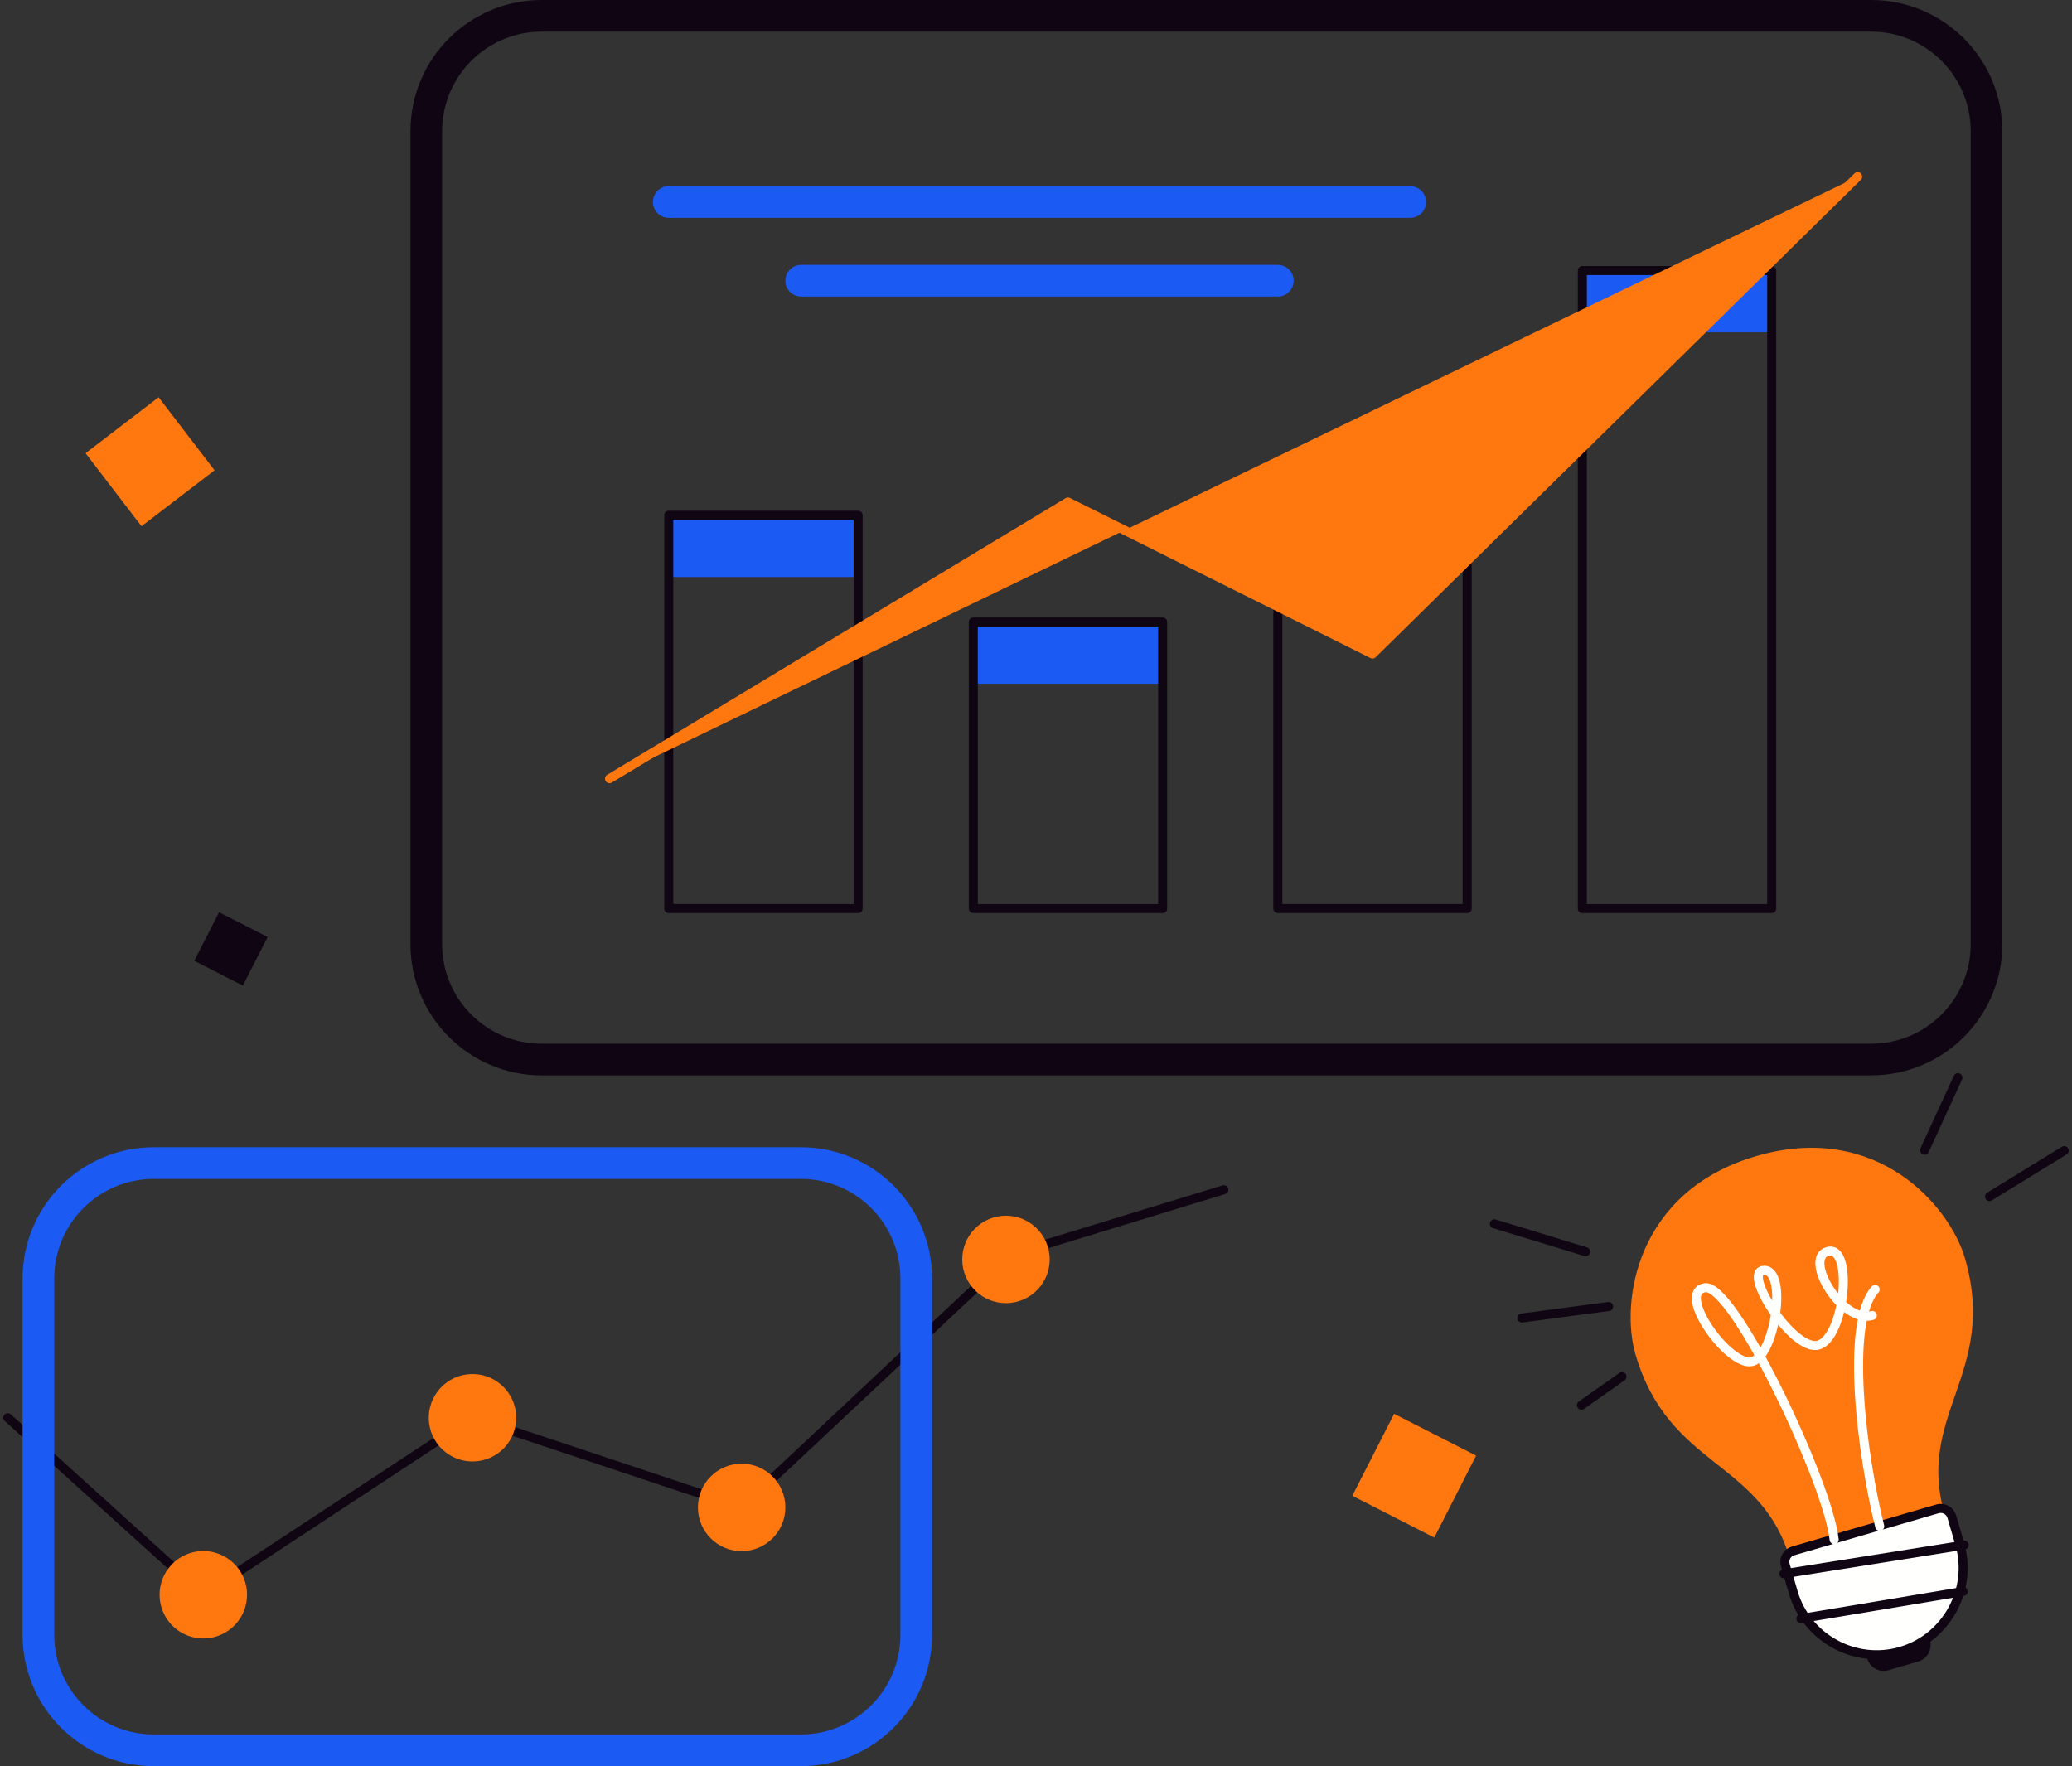 <svg xmlns="http://www.w3.org/2000/svg" width="488" height="416" viewBox="0 0 488 416" fill="none"><rect x="0" y="0" width="488" height="416" fill="#333333" stroke="none"/><g clip-path="url(#clip0_357_8732)"><path d="M1.839 333.929L47.914 375.617L111.29 333.929L174.672 355.059L238.048 295.581L288.241 280.232" stroke="#100613" stroke-width="2.13" stroke-linecap="round" stroke-linejoin="round"></path><path d="M188.607 273.956H36.232C21.218 273.956 9.046 286.128 9.046 301.142V385.085C9.046 400.099 21.218 412.271 36.232 412.271H188.607C203.621 412.271 215.792 400.099 215.792 385.085V301.142C215.792 286.128 203.621 273.956 188.607 273.956Z" stroke="#1C5AF4" stroke-width="7.459" stroke-linecap="round" stroke-linejoin="round"></path><path d="M117.357 325.951C121.77 329.305 122.629 335.601 119.276 340.015C115.922 344.428 109.625 345.287 105.212 341.934C100.798 338.58 99.939 332.284 103.293 327.87C106.647 323.457 112.943 322.597 117.357 325.951Z" fill="#FF770F" stroke="#FF770F" stroke-width="0.526"></path><path d="M184.708 355.059C184.708 360.602 180.215 365.096 174.672 365.096C169.129 365.096 164.635 360.602 164.635 355.059C164.635 349.516 169.129 345.023 174.672 345.023C180.215 345.023 184.708 349.516 184.708 355.059Z" fill="#FF770F" stroke="#FF770F" stroke-width="0.526"></path><path d="M246.127 292.639C248.342 297.72 246.018 303.635 240.936 305.849C235.855 308.064 229.94 305.74 227.725 300.659C225.511 295.577 227.835 289.663 232.916 287.448C237.997 285.233 243.912 287.557 246.127 292.639Z" fill="#FF770F" stroke="#FF770F" stroke-width="0.526"></path><path d="M57.088 371.622C59.303 376.704 56.979 382.618 51.897 384.833C46.816 387.048 40.901 384.724 38.686 379.642C36.472 374.561 38.796 368.646 43.877 366.432C48.958 364.217 54.873 366.541 57.088 371.622Z" fill="#FF770F" stroke="#FF770F" stroke-width="0.526"></path><path d="M440.685 3.729H127.587C112.573 3.729 100.402 15.901 100.402 30.915V222.384C100.402 237.398 112.573 249.569 127.587 249.569H440.685C455.699 249.569 467.87 237.398 467.87 222.384V30.915C467.87 15.901 455.699 3.729 440.685 3.729Z" stroke="#100613" stroke-width="7.459" stroke-linecap="round" stroke-linejoin="round"></path><path d="M157.507 128.988H202.109" stroke="#1C5AF4" stroke-width="13.856" stroke-miterlimit="10"></path><path d="M229.231 154.127H273.833" stroke="#1C5AF4" stroke-width="13.856" stroke-miterlimit="10"></path><path d="M300.951 116.573H345.553" stroke="#1C5AF4" stroke-width="13.856" stroke-miterlimit="10"></path><path d="M372.674 71.351H417.276" stroke="#1C5AF4" stroke-width="13.856" stroke-miterlimit="10"></path><path d="M202.109 121.36H157.507V214.005H202.109V121.36Z" stroke="#100613" stroke-width="2.13" stroke-linecap="round" stroke-linejoin="round"></path><path d="M273.833 146.505H229.231V214.01H273.833V146.505Z" stroke="#100613" stroke-width="2.13" stroke-linecap="round" stroke-linejoin="round"></path><path d="M345.553 108.946H300.951V214.005H345.553V108.946Z" stroke="#100613" stroke-width="2.13" stroke-linecap="round" stroke-linejoin="round"></path><path d="M417.276 63.728H372.674V214.01H417.276V63.728Z" stroke="#100613" stroke-width="2.13" stroke-linecap="round" stroke-linejoin="round"></path><path d="M143.557 183.411L251.53 118.246L323.254 154.048L437.518 41.609" fill="#FF770F"></path><path d="M143.557 183.411L251.53 118.246L323.254 154.048L437.518 41.609" stroke="#FF770F" stroke-width="2.13" stroke-linecap="round" stroke-linejoin="round"></path><path d="M157.507 47.579H332.133" stroke="#1C5AF4" stroke-width="7.459" stroke-linecap="round" stroke-linejoin="round"></path><path d="M188.69 66.122H300.95" stroke="#1C5AF4" stroke-width="7.459" stroke-linecap="round" stroke-linejoin="round"></path><path d="M63.035 220.705L51.592 214.869L45.756 226.313L57.2 232.149L63.035 220.705Z" fill="#100613"></path><path d="M318.855 352.206L328.461 333.368L347.3 342.975L337.693 361.813L318.855 352.206Z" fill="#FF770F" stroke="#FF770F" stroke-width="0.526"></path><path d="M33.379 123.587L20.521 106.799L37.308 93.94L50.167 110.728L33.379 123.587Z" fill="#FF770F" stroke="#FF770F" stroke-width="0.526"></path><path d="M413.752 272.552L413.752 272.55C427.912 268.425 439.223 271.387 447.434 276.876C455.657 282.373 460.776 290.407 462.526 296.412C466.421 309.785 463.539 318.933 460.514 327.702C460.409 328.006 460.304 328.309 460.199 328.612C457.273 337.068 454.418 345.316 457.744 356.727L457.997 356.653L457.744 356.727C458.713 360.049 457.267 363.206 454.397 365.891C451.527 368.577 447.27 370.75 442.748 372.067C438.226 373.385 433.468 373.839 429.605 373.116C425.742 372.392 422.826 370.507 421.859 367.185L421.859 367.185C418.533 355.775 411.694 350.351 404.685 344.792C404.433 344.592 404.18 344.392 403.928 344.192C396.665 338.42 389.321 332.251 385.426 318.879L385.173 318.953L385.426 318.879C383.676 312.874 383.678 303.349 387.661 294.296C391.64 285.255 399.59 276.68 413.752 272.552Z" fill="#FF770F" stroke="#FF770F" stroke-width="0.526"></path><path d="M447.665 388.957C436.882 392.097 425.488 385.848 422.347 375.064L420.469 368.621C420.059 367.216 420.875 365.727 422.279 365.317L456.318 355.401C457.76 354.981 459.28 355.817 459.696 357.258L461.558 363.639C464.698 374.423 458.449 385.816 447.665 388.957Z" fill="#FFFFFD" stroke="#100613" stroke-width="2.13" stroke-miterlimit="10"></path><path d="M454.535 386.374L439.77 390.677C440.39 392.797 442.631 394.028 444.751 393.412L451.805 391.356C453.925 390.735 455.156 388.494 454.54 386.374H454.535Z" fill="#100613"></path><path d="M431.984 362.645C430.585 349.352 408.318 302.199 401.538 303.319C394.757 304.434 406.84 321.515 412.384 320.757C417.929 320 421.143 299.269 415.546 299.211C409.949 299.153 422.279 318.432 428.218 316.843C434.494 315.165 436.571 293.314 430.554 294.75C424.536 296.186 433.841 311.925 440.964 309.852" stroke="#FFFFFD" stroke-width="2.13" stroke-linecap="round" stroke-linejoin="round"></path><path d="M441.627 303.735C434.494 311.599 438.555 342.887 442.71 359.52" stroke="#FFFFFD" stroke-width="2.13" stroke-linecap="round" stroke-linejoin="round"></path><path d="M462.352 374.864L424.146 381.25" stroke="#100613" stroke-width="2.13" stroke-linecap="round" stroke-linejoin="round"></path><path d="M462.62 363.928L420.148 370.698" stroke="#100613" stroke-width="2.13" stroke-linecap="round" stroke-linejoin="round"></path><path d="M453.283 270.921L461.137 253.825" stroke="#100613" stroke-width="2.13" stroke-linecap="round" stroke-linejoin="round"></path><path d="M468.581 281.836L486.16 271.021" stroke="#100613" stroke-width="2.13" stroke-linecap="round" stroke-linejoin="round"></path><path d="M378.861 307.738L358.424 310.447" stroke="#100613" stroke-width="2.13" stroke-linecap="round" stroke-linejoin="round"></path><path d="M373.453 294.829L351.959 288.259" stroke="#100613" stroke-width="2.13" stroke-linecap="round" stroke-linejoin="round"></path><path d="M382.022 324.24L372.47 330.988" stroke="#100613" stroke-width="2.13" stroke-linecap="round" stroke-linejoin="round"></path></g><defs><clipPath id="clip0_357_8732"><rect width="486.456" height="416" fill="white" transform="translate(0.772)"></rect></clipPath></defs></svg>